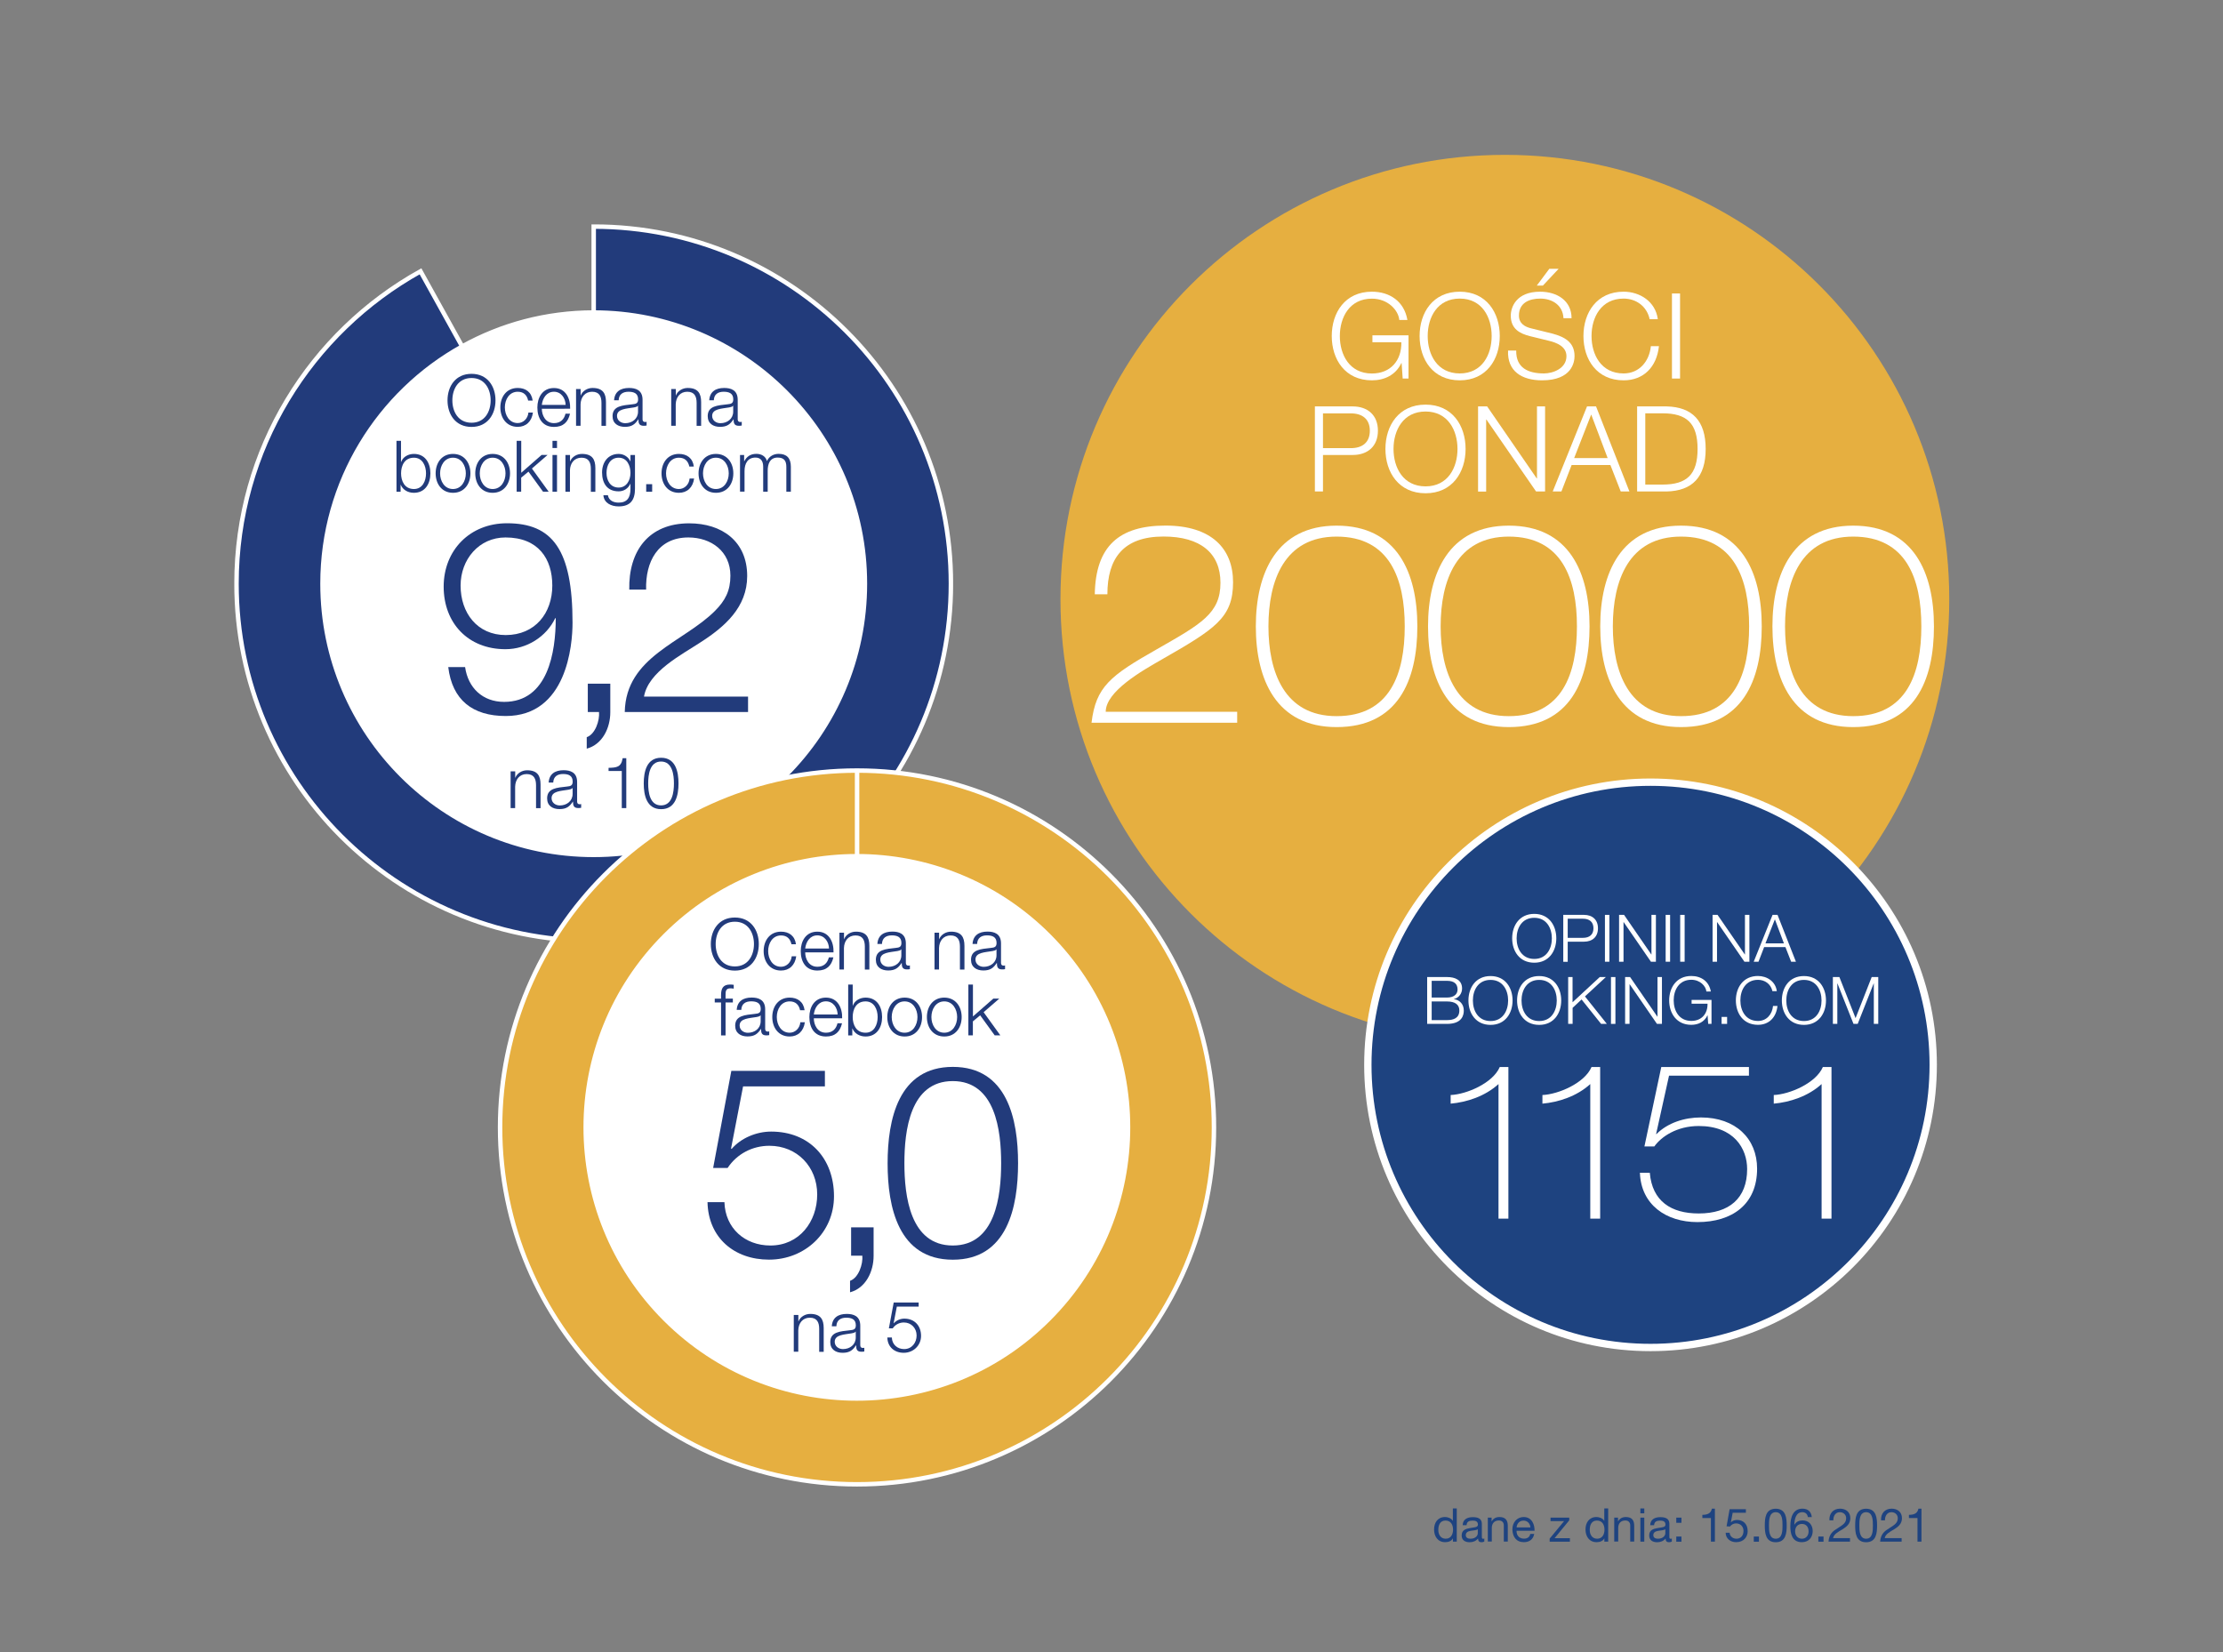 <?xml version="1.0" encoding="utf-8"?>
<!-- Generator: Adobe Illustrator 25.2.0, SVG Export Plug-In . SVG Version: 6.00 Build 0)  -->
<svg version="1.1" id="Layer_1" xmlns="http://www.w3.org/2000/svg" xmlns:xlink="http://www.w3.org/1999/xlink" x="0px" y="0px"
	 viewBox="0 0 335 249" style="enable-background:new 0 0 335 249;" xml:space="preserve">
<rect x="0" y="0" width="335" height="249" fill="#808080" stroke="none"/>
<style type="text/css">
	.st0{fill:#E6AF40;}
	.st1{fill:#1E4380;}
	.st2{fill:none;stroke:#FFFFFF;stroke-width:1.105;}
	.st3{fill:#FFFFFF;}
	.st4{clip-path:url(#SVGID_2_);fill:#223B7B;}
	.st5{clip-path:url(#SVGID_2_);fill:none;stroke:#FFFFFF;stroke-width:0.672;stroke-miterlimit:10;}
	.st6{clip-path:url(#SVGID_2_);fill:#FFFFFF;}
	.st7{fill:#223B7B;}
	.st8{clip-path:url(#SVGID_4_);fill:#E6AF40;}
	.st9{clip-path:url(#SVGID_4_);fill:none;stroke:#FFFFFF;stroke-width:0.672;stroke-miterlimit:10;}
	.st10{clip-path:url(#SVGID_4_);fill:#FFFFFF;}
	.st11{clip-path:url(#SVGID_6_);fill:none;stroke:#FFFFFF;stroke-width:0.672;stroke-miterlimit:10;}
</style>
<path class="st0" d="M226.78,157.28c36.98,0,66.97-29.98,66.97-66.97c0-36.99-29.98-66.97-66.97-66.97
	c-36.99,0-66.97,29.98-66.97,66.97C159.81,127.3,189.79,157.28,226.78,157.28"/>
<path class="st1" d="M248.73,203.08c23.52,0,42.6-19.07,42.6-42.6c0-23.52-19.07-42.6-42.6-42.6c-23.53,0-42.6,19.07-42.6,42.6
	C206.13,184.01,225.2,203.08,248.73,203.08"/>
<path class="st2" d="M248.73,203.08c23.52,0,42.6-19.07,42.6-42.6c0-23.52-19.07-42.6-42.6-42.6c-23.53,0-42.6,19.07-42.6,42.6
	C206.13,184.01,225.2,203.08,248.73,203.08z"/>
<g>
	<path class="st3" d="M212.26,57.05h-0.88l-0.16-2.33h-0.04c-0.86,1.83-2.59,2.6-4.44,2.6c-4.04,0-6.05-3.16-6.05-6.68
		s2.01-6.68,6.05-6.68c2.69,0,4.87,1.46,5.35,4.26h-1.22c-0.14-1.47-1.71-3.21-4.13-3.21c-3.39,0-4.83,2.84-4.83,5.64
		s1.44,5.64,4.83,5.64c2.84,0,4.49-1.98,4.44-4.71h-4.36v-1.04h5.44V57.05z"/>
	<path class="st3" d="M219.98,43.96c4.02,0,6.03,3.16,6.03,6.68s-2.01,6.68-6.03,6.68c-4.04,0-6.05-3.16-6.05-6.68
		S215.94,43.96,219.98,43.96z M219.98,56.28c3.38,0,4.81-2.84,4.81-5.64S223.36,45,219.98,45c-3.39,0-4.83,2.84-4.83,5.64
		S216.59,56.28,219.98,56.28z"/>
	<path class="st3" d="M228.49,52.83c-0.05,2.64,1.83,3.45,4.18,3.45c1.35,0,3.39-0.74,3.39-2.6c0-1.45-1.44-2.03-2.64-2.32
		l-2.86-0.7c-1.51-0.38-2.89-1.08-2.89-3.09c0-1.26,0.81-3.61,4.42-3.61c2.55,0,4.74,1.35,4.74,3.99h-1.22
		c-0.09-1.94-1.67-2.95-3.5-2.95c-1.67,0-3.21,0.65-3.21,2.55c0,1.2,0.88,1.72,1.94,1.96l3.12,0.77c1.81,0.49,3.32,1.29,3.32,3.38
		c0,0.88-0.36,3.66-4.9,3.66c-3.04,0-5.26-1.37-5.12-4.49H228.49z M232.51,43.04h-0.92l1.89-2.53h1.4L232.51,43.04z"/>
	<path class="st3" d="M248.6,48.11c-0.43-1.98-2.07-3.11-3.93-3.11c-3.39,0-4.83,2.84-4.83,5.64s1.44,5.64,4.83,5.64
		c2.37,0,3.88-1.83,4.11-4.11H250c-0.34,3.16-2.33,5.15-5.33,5.15c-4.04,0-6.05-3.16-6.05-6.68s2.01-6.68,6.05-6.68
		c2.44,0,4.81,1.47,5.16,4.15H248.6z"/>
	<path class="st3" d="M251.96,44.23h1.22v12.82h-1.22V44.23z"/>
</g>
<g>
	<path class="st3" d="M198.15,61.25h5.69c2.3,0,3.81,1.35,3.81,3.66c0,2.32-1.51,3.66-3.81,3.66h-4.47v5.5h-1.22V61.25z
		 M199.37,67.54h4.2c1.71,0,2.86-0.84,2.86-2.62c0-1.78-1.15-2.62-2.86-2.62h-4.2V67.54z"/>
	<path class="st3" d="M214.83,60.98c4.02,0,6.03,3.16,6.03,6.68s-2.01,6.68-6.03,6.68c-4.04,0-6.05-3.16-6.05-6.68
		S210.79,60.98,214.83,60.98z M214.83,73.3c3.38,0,4.81-2.84,4.81-5.64s-1.44-5.64-4.81-5.64c-3.39,0-4.83,2.84-4.83,5.64
		S211.43,73.3,214.83,73.3z"/>
	<path class="st3" d="M222.75,61.25h1.36l7.47,10.85h0.04V61.25h1.22v12.82h-1.36L224,63.23h-0.04v10.85h-1.22V61.25z"/>
	<path class="st3" d="M239.16,61.25h1.36l5.03,12.82h-1.31l-1.56-3.99h-5.84l-1.54,3.99h-1.31L239.16,61.25z M237.22,69.04h5.05
		l-2.48-6.57L237.22,69.04z"/>
	<path class="st3" d="M246.71,61.25h4.44c3.88,0.09,5.89,2.17,5.89,6.41s-2.01,6.32-5.89,6.41h-4.44V61.25z M247.94,73.03h2.6
		c3.68,0,5.28-1.53,5.28-5.37s-1.6-5.37-5.28-5.37h-2.6V73.03z"/>
</g>
<g>
	<path class="st3" d="M231.21,137.73c2.21,0,3.32,1.74,3.32,3.68s-1.11,3.68-3.32,3.68c-2.22,0-3.33-1.74-3.33-3.68
		S228.99,137.73,231.21,137.73z M231.21,144.52c1.86,0,2.65-1.56,2.65-3.1s-0.79-3.1-2.65-3.1c-1.87,0-2.66,1.56-2.66,3.1
		S229.35,144.52,231.21,144.52z"/>
	<path class="st3" d="M235.58,137.88h3.13c1.27,0,2.1,0.74,2.1,2.02c0,1.28-0.83,2.02-2.1,2.02h-2.46v3.03h-0.67V137.88z
		 M236.25,141.34h2.31c0.94,0,1.57-0.46,1.57-1.44c0-0.98-0.63-1.44-1.57-1.44h-2.31V141.34z"/>
	<path class="st3" d="M241.86,137.88h0.67v7.06h-0.67V137.88z"/>
	<path class="st3" d="M243.99,137.88h0.75l4.11,5.97h0.02v-5.97h0.67v7.06h-0.75l-4.11-5.97h-0.02v5.97h-0.67V137.88z"/>
	<path class="st3" d="M251.01,137.88h0.67v7.06h-0.67V137.88z"/>
	<path class="st3" d="M253.2,137.88h0.67v7.06h-0.67V137.88z"/>
	<path class="st3" d="M258.08,137.88h0.75l4.11,5.97h0.02v-5.97h0.67v7.06h-0.75l-4.11-5.97h-0.02v5.97h-0.67V137.88z"/>
	<path class="st3" d="M267.12,137.88h0.75l2.77,7.06h-0.72l-0.86-2.2h-3.21l-0.85,2.2h-0.72L267.12,137.88z M266.05,142.17h2.78
		l-1.36-3.62L266.05,142.17z"/>
</g>
<g>
	<path class="st3" d="M215.08,147.25h2.99c1.19,0,2.26,0.42,2.26,1.73c0,0.74-0.49,1.42-1.23,1.58v0.02
		c0.91,0.12,1.49,0.8,1.49,1.72c0,0.67-0.24,2.01-2.53,2.01h-2.99V147.25z M215.75,150.34h2.31c1.07,0,1.59-0.53,1.59-1.2
		c0-0.88-0.53-1.32-1.59-1.32h-2.31V150.34z M215.75,153.74h2.31c1,0,1.86-0.31,1.86-1.45c0-0.91-0.67-1.36-1.86-1.36h-2.31V153.74z
		"/>
	<path class="st3" d="M224.62,147.1c2.21,0,3.32,1.74,3.32,3.68s-1.11,3.68-3.32,3.68c-2.22,0-3.33-1.74-3.33-3.68
		S222.4,147.1,224.62,147.1z M224.62,153.88c1.86,0,2.65-1.56,2.65-3.1s-0.79-3.1-2.65-3.1c-1.87,0-2.66,1.56-2.66,3.1
		S222.75,153.88,224.62,153.88z"/>
	<path class="st3" d="M231.95,147.1c2.21,0,3.32,1.74,3.32,3.68s-1.11,3.68-3.32,3.68c-2.22,0-3.33-1.74-3.33-3.68
		S229.72,147.1,231.95,147.1z M231.95,153.88c1.86,0,2.65-1.56,2.65-3.1s-0.79-3.1-2.65-3.1c-1.87,0-2.66,1.56-2.66,3.1
		S230.08,153.88,231.95,153.88z"/>
	<path class="st3" d="M236.31,147.25h0.67v3.8l4.1-3.8H242l-3.15,2.92l3.3,4.14h-0.87l-2.94-3.68l-1.35,1.26v2.42h-0.67V147.25z"/>
	<path class="st3" d="M242.77,147.25h0.67v7.06h-0.67V147.25z"/>
	<path class="st3" d="M244.9,147.25h0.75l4.11,5.97h0.02v-5.97h0.67v7.06h-0.75l-4.11-5.97h-0.02v5.97h-0.67V147.25z"/>
	<path class="st3" d="M257.9,154.31h-0.48l-0.09-1.29h-0.02c-0.47,1.01-1.42,1.43-2.44,1.43c-2.22,0-3.33-1.74-3.33-3.68
		s1.11-3.68,3.33-3.68c1.48,0,2.68,0.8,2.95,2.34h-0.67c-0.08-0.81-0.94-1.77-2.27-1.77c-1.87,0-2.66,1.56-2.66,3.1
		s0.79,3.1,2.66,3.1c1.56,0,2.47-1.09,2.44-2.59h-2.4v-0.57h3V154.31z"/>
	<path class="st3" d="M259.44,154.31v-1.05h0.83v1.05H259.44z"/>
	<path class="st3" d="M267.1,149.38c-0.24-1.09-1.14-1.71-2.17-1.71c-1.87,0-2.66,1.56-2.66,3.1s0.79,3.1,2.66,3.1
		c1.3,0,2.14-1.01,2.26-2.26h0.67c-0.19,1.74-1.29,2.84-2.94,2.84c-2.22,0-3.33-1.74-3.33-3.68s1.11-3.68,3.33-3.68
		c1.34,0,2.65,0.81,2.84,2.28H267.1z"/>
	<path class="st3" d="M271.85,147.1c2.21,0,3.32,1.74,3.32,3.68s-1.11,3.68-3.32,3.68c-2.22,0-3.33-1.74-3.33-3.68
		S269.63,147.1,271.85,147.1z M271.85,153.88c1.86,0,2.65-1.56,2.65-3.1s-0.79-3.1-2.65-3.1c-1.87,0-2.66,1.56-2.66,3.1
		S269.98,153.88,271.85,153.88z"/>
	<path class="st3" d="M276.2,147.25h0.99l2.44,6.19l2.43-6.19h0.99v7.06h-0.67v-6.1h-0.02l-2.41,6.1h-0.63l-2.42-6.1h-0.02v6.1
		h-0.67V147.25z"/>
</g>
<g>
	<path class="st3" d="M186.44,108.92h-21.95c0.66-5.45,2.85-7.1,9.82-11.06c6.73-3.84,9.61-5.41,9.61-10.03
		c0-4.46-3.01-6.97-8.58-6.97c-6.07,0-8.46,3.3-8.46,8.71h-1.9c0.12-7.26,3.67-10.36,10.65-10.36c6.93,0,10.19,3.47,10.19,8.54
		c0,5.4-2.76,7.06-10.81,11.68c-2.81,1.61-8.38,4.74-8.38,7.84h19.81V108.92z"/>
	<path class="st3" d="M201.42,109.58c-9.08,0-12.17-7.14-12.17-15.18s3.14-15.18,12.17-15.18c9.12,0,12.17,7.1,12.17,15.18
		C213.59,102.57,210.66,109.58,201.42,109.58z M201.42,80.87c-7.88,0-10.27,6.64-10.27,13.53c0,6.81,2.35,13.53,10.27,13.53
		c8.09,0,10.27-6.44,10.27-13.53S209.46,80.87,201.42,80.87z"/>
	<path class="st3" d="M227.37,109.58c-9.08,0-12.17-7.14-12.17-15.18s3.14-15.18,12.17-15.18c9.12,0,12.17,7.1,12.17,15.18
		C239.54,102.57,236.61,109.58,227.37,109.58z M227.37,80.87c-7.88,0-10.27,6.64-10.27,13.53c0,6.81,2.35,13.53,10.27,13.53
		c8.09,0,10.27-6.44,10.27-13.53S235.42,80.87,227.37,80.87z"/>
	<path class="st3" d="M253.32,109.58c-9.08,0-12.17-7.14-12.17-15.18s3.14-15.18,12.17-15.18c9.12,0,12.17,7.1,12.17,15.18
		C265.49,102.57,262.56,109.58,253.32,109.58z M253.32,80.87c-7.88,0-10.27,6.64-10.27,13.53c0,6.81,2.35,13.53,10.27,13.53
		c8.09,0,10.27-6.44,10.27-13.53S261.37,80.87,253.32,80.87z"/>
	<path class="st3" d="M279.27,109.58c-9.08,0-12.17-7.14-12.17-15.18s3.14-15.18,12.17-15.18c9.12,0,12.17,7.1,12.17,15.18
		C291.45,102.57,288.52,109.58,279.27,109.58z M279.27,80.87c-7.88,0-10.27,6.64-10.27,13.53c0,6.81,2.35,13.53,10.27,13.53
		c8.09,0,10.27-6.44,10.27-13.53S287.32,80.87,279.27,80.87z"/>
</g>
<g>
	<path class="st3" d="M227.31,183.66h-1.49v-20.28c-2.04,1.85-4.77,2.73-7.21,2.95v-1.3c2.4-0.1,6.36-1.79,7.4-4.22h1.3V183.66z"/>
	<path class="st3" d="M241.14,183.66h-1.49v-20.28c-2.04,1.85-4.77,2.73-7.21,2.95v-1.3c2.4-0.1,6.36-1.79,7.4-4.22h1.3V183.66z"/>
	<path class="st3" d="M250.35,160.81h13.21v1.3h-12.04l-1.95,8.8h0.06c1.72-1.72,4.25-2.5,6.69-2.5c5.22,0,8.47,3.18,8.47,7.72
		c0,5.36-3.73,8.05-8.99,8.05c-4.74,0-8.5-2.63-8.67-7.43h1.49c0.36,4.28,3.21,6.13,7.37,6.13c4.58,0,7.3-2.27,7.3-6.69
		c0-3.08-1.98-6.49-7.3-6.49c-3.31,0-5.65,1.62-6.69,3.08h-1.49L250.35,160.81z"/>
	<path class="st3" d="M276,183.66h-1.49v-20.28c-2.04,1.85-4.77,2.73-7.21,2.95v-1.3c2.4-0.1,6.36-1.79,7.4-4.22h1.3V183.66z"/>
</g>
<g>
	<defs>
		<rect id="SVGID_1_" x="35.31" y="33.82" width="108.32" height="108.32"/>
	</defs>
	<clipPath id="SVGID_2_">
		<use xlink:href="#SVGID_1_"  style="overflow:visible;"/>
	</clipPath>
	<path class="st4" d="M143.3,87.97c0,29.73-24.1,53.83-53.83,53.83c-29.73,0-53.83-24.1-53.83-53.83
		c0-20.25,11.19-37.89,27.73-47.08l26.1,47.08V34.15C119.2,34.15,143.3,58.25,143.3,87.97"/>
	<path class="st5" d="M143.3,87.97c0,29.73-24.1,53.83-53.83,53.83c-29.73,0-53.83-24.1-53.83-53.83
		c0-20.25,11.19-37.89,27.73-47.08l26.1,47.08V34.15C119.2,34.15,143.3,58.25,143.3,87.97z"/>
	<path class="st6" d="M130.34,87.97c0,22.57-18.3,40.87-40.87,40.87c-22.57,0-40.87-18.3-40.87-40.87c0-15.38,8.5-28.78,21.05-35.75
		c5.87-3.26,12.63-5.12,19.82-5.12C112.04,47.11,130.34,65.4,130.34,87.97"/>
	<path class="st5" d="M130.34,87.97c0,22.57-18.3,40.87-40.87,40.87c-22.57,0-40.87-18.3-40.87-40.87c0-15.38,8.5-28.78,21.05-35.75
		c5.87-3.26,12.63-5.12,19.82-5.12C112.04,47.11,130.34,65.4,130.34,87.97z"/>
</g>
<g>
	<path class="st7" d="M71.06,56.34c2.41,0,3.61,1.89,3.61,4s-1.2,4-3.61,4c-2.42,0-3.62-1.89-3.62-4S68.64,56.34,71.06,56.34z
		 M71.06,63.71c2.02,0,2.88-1.7,2.88-3.37s-0.86-3.37-2.88-3.37c-2.03,0-2.89,1.7-2.89,3.37S69.03,63.71,71.06,63.71z"/>
	<path class="st7" d="M79.59,60.37c-0.18-0.83-0.68-1.33-1.57-1.33c-1.29,0-1.94,1.19-1.94,2.36s0.66,2.36,1.94,2.36
		c0.83,0,1.53-0.67,1.61-1.58h0.68c-0.18,1.34-1.04,2.15-2.29,2.15c-1.69,0-2.62-1.34-2.62-2.93s0.93-2.93,2.62-2.93
		c1.19,0,2.08,0.62,2.25,1.9H79.59z"/>
	<path class="st7" d="M81.65,61.59c0,0.99,0.54,2.18,1.83,2.18c0.99,0,1.53-0.57,1.74-1.42h0.68c-0.29,1.26-1.01,1.99-2.42,1.99
		c-1.76,0-2.5-1.35-2.5-2.93c0-1.46,0.74-2.93,2.5-2.93c1.77,0,2.49,1.56,2.44,3.12H81.65z M85.24,61.02
		c-0.03-1.02-0.68-1.98-1.76-1.98c-1.12,0-1.71,0.97-1.83,1.98H85.24z"/>
	<path class="st7" d="M86.82,58.63h0.68v0.96h0.02c0.26-0.67,0.99-1.12,1.77-1.12c1.56,0,2.03,0.82,2.03,2.14v3.57h-0.68v-3.46
		c0-0.95-0.31-1.68-1.41-1.68c-1.08,0-1.71,0.82-1.74,1.9v3.23h-0.68V58.63z"/>
	<path class="st7" d="M92.54,60.33c0.08-1.3,0.97-1.86,2.25-1.86c0.98,0,2.04,0.29,2.04,1.78v2.94c0,0.27,0.13,0.41,0.4,0.41
		c0.08,0,0.14-0.01,0.21-0.04v0.57c-0.16,0.03-0.26,0.04-0.44,0.04c-0.69,0-0.79-0.4-0.79-0.97h-0.02
		c-0.48,0.72-0.95,1.13-2.02,1.13c-1.03,0-1.86-0.5-1.86-1.62c0-1.55,1.51-1.61,2.98-1.78c0.56-0.05,0.87-0.15,0.87-0.75
		c0-0.91-0.64-1.14-1.45-1.14c-0.85,0-1.45,0.39-1.48,1.29H92.54z M96.15,61.15h-0.02c-0.09,0.16-0.39,0.21-0.57,0.25
		c-1.15,0.2-2.58,0.2-2.58,1.28c0,0.68,0.59,1.1,1.24,1.1c1.04,0,1.93-0.66,1.93-1.74V61.15z"/>
	<path class="st7" d="M101.16,58.63h0.68v0.96h0.02c0.26-0.67,0.99-1.12,1.77-1.12c1.56,0,2.03,0.82,2.03,2.14v3.57h-0.68v-3.46
		c0-0.95-0.31-1.68-1.41-1.68c-1.08,0-1.71,0.82-1.74,1.9v3.23h-0.68V58.63z"/>
	<path class="st7" d="M106.88,60.33c0.08-1.3,0.97-1.86,2.25-1.86c0.98,0,2.04,0.29,2.04,1.78v2.94c0,0.27,0.13,0.41,0.4,0.41
		c0.08,0,0.14-0.01,0.21-0.04v0.57c-0.16,0.03-0.26,0.04-0.44,0.04c-0.69,0-0.79-0.4-0.79-0.97h-0.02
		c-0.48,0.72-0.95,1.13-2.02,1.13c-1.03,0-1.86-0.5-1.86-1.62c0-1.55,1.51-1.61,2.98-1.78c0.56-0.05,0.87-0.15,0.87-0.75
		c0-0.91-0.64-1.14-1.45-1.14c-0.85,0-1.45,0.39-1.48,1.29H106.88z M110.49,61.15h-0.02c-0.09,0.16-0.39,0.21-0.57,0.25
		c-1.15,0.2-2.58,0.2-2.58,1.28c0,0.68,0.59,1.1,1.24,1.1c1.04,0,1.93-0.66,1.93-1.74V61.15z"/>
</g>
<g>
	<path class="st7" d="M59.75,66.44h0.68v3.18h0.02c0.28-0.79,1.11-1.21,1.92-1.21c1.69,0,2.49,1.35,2.49,2.93s-0.81,2.93-2.49,2.93
		c-0.9,0-1.67-0.45-1.98-1.21h-0.02v1.05h-0.62V66.44z M62.38,68.98c-1.43,0-1.94,1.21-1.94,2.36s0.52,2.36,1.94,2.36
		c1.29,0,1.82-1.21,1.82-2.36S63.66,68.98,62.38,68.98z"/>
	<path class="st7" d="M70.89,71.34c0,1.59-0.93,2.93-2.62,2.93s-2.62-1.34-2.62-2.93s0.93-2.93,2.62-2.93S70.89,69.75,70.89,71.34z
		 M66.32,71.34c0,1.17,0.66,2.36,1.94,2.36s1.94-1.19,1.94-2.36s-0.66-2.36-1.94-2.36S66.32,70.17,66.32,71.34z"/>
	<path class="st7" d="M76.86,71.34c0,1.59-0.93,2.93-2.62,2.93s-2.62-1.34-2.62-2.93s0.93-2.93,2.62-2.93S76.86,69.75,76.86,71.34z
		 M72.3,71.34c0,1.17,0.66,2.36,1.94,2.36s1.94-1.19,1.94-2.36s-0.66-2.36-1.94-2.36S72.3,70.17,72.3,71.34z"/>
	<path class="st7" d="M77.87,66.44h0.68v4.81l3.07-2.69h0.9l-2.36,2.05l2.52,3.49h-0.85l-2.19-3.02l-1.1,0.91v2.11h-0.68V66.44z"/>
	<path class="st7" d="M83.26,66.44h0.68v1.08h-0.68V66.44z M83.26,68.57h0.68v5.54h-0.68V68.57z"/>
	<path class="st7" d="M85.22,68.57h0.68v0.96h0.02c0.26-0.67,0.99-1.12,1.77-1.12c1.56,0,2.03,0.82,2.03,2.14v3.57h-0.68v-3.46
		c0-0.95-0.31-1.68-1.41-1.68c-1.08,0-1.71,0.82-1.74,1.9v3.23h-0.68V68.57z"/>
	<path class="st7" d="M95.69,73.66c0,1.67-0.67,2.66-2.46,2.66c-1.11,0-2.21-0.5-2.3-1.68h0.68c0.14,0.82,0.88,1.11,1.62,1.11
		c1.26,0,1.78-0.73,1.78-2.09v-0.75h-0.02c-0.31,0.69-0.96,1.14-1.76,1.14c-1.77,0-2.5-1.26-2.5-2.85c0-1.53,0.9-2.79,2.5-2.79
		c0.82,0,1.49,0.5,1.76,1.12h0.02v-0.96h0.68V73.66z M95.01,71.28c0-1.08-0.49-2.3-1.78-2.3s-1.83,1.15-1.83,2.3
		c0,1.12,0.57,2.2,1.83,2.2C94.4,73.48,95.01,72.4,95.01,71.28z"/>
	<path class="st7" d="M97.38,74.11v-1.14h0.9v1.14H97.38z"/>
	<path class="st7" d="M103.88,70.31c-0.18-0.83-0.68-1.33-1.57-1.33c-1.29,0-1.94,1.19-1.94,2.36s0.66,2.36,1.94,2.36
		c0.83,0,1.53-0.67,1.61-1.58h0.68c-0.18,1.34-1.04,2.15-2.29,2.15c-1.69,0-2.62-1.34-2.62-2.93s0.93-2.93,2.62-2.93
		c1.19,0,2.08,0.62,2.25,1.9H103.88z"/>
	<path class="st7" d="M110.51,71.34c0,1.59-0.93,2.93-2.62,2.93s-2.62-1.34-2.62-2.93s0.93-2.93,2.62-2.93
		S110.51,69.75,110.51,71.34z M105.94,71.34c0,1.17,0.66,2.36,1.94,2.36s1.94-1.19,1.94-2.36s-0.66-2.36-1.94-2.36
		S105.94,70.17,105.94,71.34z"/>
	<path class="st7" d="M111.52,68.57h0.62v0.93h0.03c0.35-0.68,0.92-1.1,1.82-1.1c0.73,0,1.39,0.35,1.59,1.08
		c0.33-0.73,1.03-1.08,1.76-1.08c1.22,0,1.84,0.64,1.84,1.94v3.76h-0.68v-3.73c0-0.91-0.33-1.41-1.31-1.41c-1.17,0-1.5,0.97-1.5,2
		v3.14h-0.68v-3.76c0-0.75-0.29-1.38-1.16-1.38c-1.16,0-1.65,0.88-1.65,2.04v3.09h-0.68V68.57z"/>
</g>
<g>
	<path class="st7" d="M70.09,100.54c0.44,3.1,2.62,5.24,5.88,5.24c6.61,0,7.78-7.5,7.78-12.61h-0.08c-1.33,2.78-4.27,4.67-7.5,4.67
		c-5.64,0-9.31-3.95-9.31-9.43s3.95-9.55,9.55-9.55c6.85,0,9.87,3.99,9.87,14.99c0,3.34-0.85,14.06-10.07,14.06
		c-5,0-8.06-2.42-8.66-7.37H70.09z M83.23,88.25c0-4.03-2.1-7.25-7.05-7.25c-4.03,0-6.77,3.34-6.77,7.25c0,4.11,2.5,7.46,6.81,7.46
		C80.65,95.7,83.23,92.4,83.23,88.25z"/>
	<path class="st7" d="M91.97,103.04v4.31c0,2.34-1.17,4.84-3.55,5.48v-1.73c1.29-0.44,1.97-2.54,1.85-3.79h-1.69v-4.27H91.97z"/>
	<path class="st7" d="M112.73,107.31H94.15c0.16-8.38,8.83-10.48,13.58-15.23c1.57-1.57,2.34-3.06,2.34-5.32
		c0-3.67-2.9-5.76-6.33-5.76c-4.63,0-6.49,3.71-6.37,7.86h-2.54c-0.12-5.8,2.9-9.99,9.03-9.99c4.92,0,8.74,2.7,8.74,7.94
		c0,4.71-3.38,7.66-7.09,10.03c-2.74,1.81-7.82,4.39-8.46,8.14h15.68V107.31z"/>
</g>
<g>
	<path class="st7" d="M76.96,116.25h0.68v0.96h0.02c0.26-0.67,0.99-1.12,1.77-1.12c1.56,0,2.03,0.82,2.03,2.14v3.57h-0.68v-3.46
		c0-0.95-0.31-1.68-1.41-1.68c-1.08,0-1.71,0.82-1.74,1.9v3.23h-0.68V116.25z"/>
	<path class="st7" d="M82.68,117.94c0.08-1.3,0.97-1.86,2.25-1.86c0.98,0,2.04,0.29,2.04,1.78v2.94c0,0.27,0.13,0.41,0.4,0.41
		c0.08,0,0.14-0.01,0.21-0.04v0.57c-0.16,0.03-0.26,0.04-0.44,0.04c-0.69,0-0.79-0.4-0.79-0.97h-0.02
		c-0.48,0.72-0.95,1.13-2.02,1.13c-1.03,0-1.86-0.5-1.86-1.62c0-1.55,1.51-1.61,2.98-1.78c0.56-0.05,0.87-0.15,0.87-0.75
		c0-0.91-0.64-1.14-1.45-1.14c-0.85,0-1.45,0.39-1.48,1.29H82.68z M86.29,118.76h-0.02c-0.09,0.16-0.39,0.21-0.57,0.25
		c-1.15,0.2-2.58,0.2-2.58,1.28c0,0.68,0.59,1.1,1.24,1.1c1.04,0,1.93-0.66,1.93-1.74V118.76z"/>
	<path class="st7" d="M91.71,115.72c1.18-0.03,1.91-0.08,2.12-1.45h0.55v7.52H93.7v-5.59h-1.99V115.72z"/>
	<path class="st7" d="M102.25,118.07c0,1.76-0.43,3.88-2.62,3.88s-2.62-2.12-2.62-3.87c0-1.76,0.43-3.88,2.62-3.88
		S102.25,116.32,102.25,118.07z M97.68,118.07c0,1.31,0.23,3.31,1.94,3.31s1.94-2,1.94-3.31c0-1.3-0.23-3.3-1.94-3.3
		S97.68,116.77,97.68,118.07z"/>
</g>
<g>
	<defs>
		<rect id="SVGID_3_" x="74.99" y="115.75" width="108.32" height="108.32"/>
	</defs>
	<clipPath id="SVGID_4_">
		<use xlink:href="#SVGID_3_"  style="overflow:visible;"/>
	</clipPath>
	<path class="st8" d="M182.94,169.91c0,29.71-24.08,53.79-53.79,53.79c-29.7,0-53.79-24.08-53.79-53.79
		c0-29.7,24.08-53.78,53.79-53.78C158.86,116.13,182.94,140.21,182.94,169.91"/>
	<path class="st9" d="M182.94,169.91c0,29.71-24.08,53.79-53.79,53.79c-29.7,0-53.79-24.08-53.79-53.79
		c0-29.7,24.08-53.78,53.79-53.78C158.86,116.13,182.94,140.21,182.94,169.91z"/>
	<path class="st10" d="M170.02,169.91c0,22.57-18.3,40.87-40.87,40.87c-22.57,0-40.87-18.3-40.87-40.87
		c0-22.57,18.3-40.87,40.87-40.87C151.73,129.04,170.02,147.34,170.02,169.91"/>
	
		<ellipse transform="matrix(0.707 -0.707 0.707 0.707 -82.315 141.092)" class="st9" cx="129.16" cy="169.91" rx="40.87" ry="40.87"/>
</g>
<g>
	<path class="st7" d="M110.74,138.28c2.41,0,3.61,1.89,3.61,4s-1.2,4-3.61,4c-2.42,0-3.62-1.89-3.62-4S108.32,138.28,110.74,138.28z
		 M110.74,145.65c2.02,0,2.88-1.7,2.88-3.37s-0.86-3.37-2.88-3.37c-2.03,0-2.89,1.7-2.89,3.37S108.71,145.65,110.74,145.65z"/>
	<path class="st7" d="M119.27,142.31c-0.18-0.83-0.68-1.33-1.57-1.33c-1.29,0-1.94,1.19-1.94,2.36s0.66,2.36,1.94,2.36
		c0.83,0,1.53-0.67,1.61-1.58h0.68c-0.18,1.34-1.04,2.15-2.29,2.15c-1.69,0-2.62-1.34-2.62-2.93s0.93-2.93,2.62-2.93
		c1.19,0,2.08,0.62,2.25,1.9H119.27z"/>
	<path class="st7" d="M121.34,143.52c0,0.99,0.54,2.18,1.83,2.18c0.99,0,1.53-0.57,1.74-1.42h0.68c-0.29,1.26-1.01,1.99-2.42,1.99
		c-1.76,0-2.5-1.35-2.5-2.93c0-1.46,0.74-2.93,2.5-2.93c1.77,0,2.49,1.56,2.44,3.12H121.34z M124.93,142.95
		c-0.03-1.02-0.68-1.98-1.76-1.98c-1.12,0-1.71,0.97-1.83,1.98H124.93z"/>
	<path class="st7" d="M126.51,140.57h0.68v0.96h0.02c0.26-0.67,0.99-1.12,1.77-1.12c1.56,0,2.03,0.82,2.03,2.14v3.57h-0.68v-3.46
		c0-0.95-0.31-1.68-1.41-1.68c-1.08,0-1.71,0.82-1.74,1.9v3.23h-0.68V140.57z"/>
	<path class="st7" d="M132.22,142.26c0.08-1.3,0.97-1.86,2.25-1.86c0.98,0,2.04,0.29,2.04,1.78v2.94c0,0.27,0.13,0.41,0.4,0.41
		c0.08,0,0.14-0.01,0.21-0.04v0.57c-0.16,0.03-0.26,0.04-0.44,0.04c-0.69,0-0.79-0.4-0.79-0.97h-0.02
		c-0.48,0.72-0.95,1.13-2.02,1.13c-1.03,0-1.86-0.5-1.86-1.62c0-1.55,1.51-1.61,2.98-1.78c0.56-0.05,0.87-0.15,0.87-0.75
		c0-0.91-0.64-1.14-1.45-1.14c-0.85,0-1.45,0.39-1.48,1.29H132.22z M135.83,143.08h-0.02c-0.09,0.16-0.39,0.21-0.57,0.25
		c-1.15,0.2-2.58,0.2-2.58,1.28c0,0.68,0.59,1.1,1.24,1.1c1.04,0,1.93-0.66,1.93-1.74V143.08z"/>
	<path class="st7" d="M140.84,140.57h0.68v0.96h0.02c0.26-0.67,0.99-1.12,1.77-1.12c1.56,0,2.03,0.82,2.03,2.14v3.57h-0.68v-3.46
		c0-0.95-0.31-1.68-1.41-1.68c-1.08,0-1.71,0.82-1.74,1.9v3.23h-0.68V140.57z"/>
	<path class="st7" d="M146.56,142.26c0.08-1.3,0.97-1.86,2.25-1.86c0.98,0,2.04,0.29,2.04,1.78v2.94c0,0.27,0.13,0.41,0.4,0.41
		c0.08,0,0.14-0.01,0.21-0.04v0.57c-0.16,0.03-0.26,0.04-0.44,0.04c-0.69,0-0.79-0.4-0.79-0.97h-0.02
		c-0.48,0.72-0.95,1.13-2.02,1.13c-1.03,0-1.86-0.5-1.86-1.62c0-1.55,1.51-1.61,2.98-1.78c0.56-0.05,0.87-0.15,0.87-0.75
		c0-0.91-0.64-1.14-1.45-1.14c-0.85,0-1.45,0.39-1.48,1.29H146.56z M150.17,143.08h-0.02c-0.09,0.16-0.39,0.21-0.57,0.25
		c-1.15,0.2-2.58,0.2-2.58,1.28c0,0.68,0.59,1.1,1.24,1.1c1.04,0,1.93-0.66,1.93-1.74V143.08z"/>
</g>
<g>
	<path class="st7" d="M110.44,151.08h-1.1v4.97h-0.68v-4.97h-0.95v-0.57h0.95V150c0-0.96,0.25-1.62,1.34-1.62
		c0.2,0,0.35,0.01,0.57,0.04V149c-0.18-0.03-0.33-0.05-0.49-0.05c-0.74,0-0.74,0.48-0.74,1.07v0.48h1.1V151.08z"/>
	<path class="st7" d="M111.02,152.2c0.08-1.3,0.97-1.86,2.25-1.86c0.98,0,2.04,0.29,2.04,1.78v2.94c0,0.27,0.13,0.41,0.4,0.41
		c0.08,0,0.14-0.01,0.21-0.04v0.57c-0.16,0.03-0.26,0.04-0.44,0.04c-0.69,0-0.79-0.4-0.79-0.97h-0.02
		c-0.48,0.72-0.95,1.13-2.02,1.13c-1.03,0-1.86-0.5-1.86-1.62c0-1.55,1.51-1.61,2.98-1.78c0.56-0.05,0.87-0.15,0.87-0.75
		c0-0.91-0.64-1.14-1.45-1.14c-0.85,0-1.45,0.39-1.48,1.29H111.02z M114.63,153.02h-0.02c-0.09,0.16-0.39,0.21-0.57,0.25
		c-1.15,0.2-2.58,0.2-2.58,1.28c0,0.68,0.59,1.1,1.24,1.1c1.04,0,1.93-0.66,1.93-1.74V153.02z"/>
	<path class="st7" d="M120.57,152.25c-0.18-0.83-0.68-1.33-1.57-1.33c-1.29,0-1.94,1.19-1.94,2.36s0.66,2.36,1.94,2.36
		c0.83,0,1.53-0.67,1.61-1.58h0.68c-0.18,1.34-1.04,2.15-2.29,2.15c-1.69,0-2.62-1.34-2.62-2.93s0.93-2.93,2.62-2.93
		c1.19,0,2.08,0.62,2.25,1.9H120.57z"/>
	<path class="st7" d="M122.64,153.46c0,0.99,0.54,2.18,1.83,2.18c0.99,0,1.53-0.57,1.74-1.42h0.68c-0.29,1.26-1.01,1.99-2.42,1.99
		c-1.76,0-2.5-1.35-2.5-2.93c0-1.46,0.74-2.93,2.5-2.93c1.77,0,2.49,1.56,2.44,3.12H122.64z M126.23,152.89
		c-0.03-1.02-0.68-1.98-1.76-1.98c-1.12,0-1.71,0.97-1.83,1.98H126.23z"/>
	<path class="st7" d="M127.82,148.38h0.68v3.18h0.02c0.28-0.79,1.11-1.21,1.92-1.21c1.69,0,2.49,1.35,2.49,2.93
		s-0.81,2.93-2.49,2.93c-0.9,0-1.67-0.45-1.98-1.21h-0.02v1.05h-0.62V148.38z M130.44,150.92c-1.43,0-1.94,1.21-1.94,2.36
		s0.52,2.36,1.94,2.36c1.29,0,1.82-1.21,1.82-2.36S131.73,150.92,130.44,150.92z"/>
	<path class="st7" d="M138.95,153.28c0,1.59-0.93,2.93-2.62,2.93s-2.62-1.34-2.62-2.93s0.93-2.93,2.62-2.93
		S138.95,151.69,138.95,153.28z M134.38,153.28c0,1.17,0.66,2.36,1.94,2.36s1.94-1.19,1.94-2.36s-0.66-2.36-1.94-2.36
		S134.38,152.11,134.38,153.28z"/>
	<path class="st7" d="M144.92,153.28c0,1.59-0.93,2.93-2.62,2.93s-2.62-1.34-2.62-2.93s0.93-2.93,2.62-2.93
		S144.92,151.69,144.92,153.28z M140.36,153.28c0,1.17,0.66,2.36,1.94,2.36s1.94-1.19,1.94-2.36s-0.66-2.36-1.94-2.36
		S140.36,152.11,140.36,153.28z"/>
	<path class="st7" d="M145.94,148.38h0.68v4.81l3.07-2.69h0.9l-2.36,2.05l2.52,3.49h-0.85l-2.19-3.02l-1.1,0.91v2.11h-0.68V148.38z"
		/>
</g>
<g>
	<path class="st7" d="M109.17,181.18c0.12,3.91,3.06,6.53,6.93,6.53c4.35,0,7.05-3.59,7.05-7.7c0-4.15-3.02-7.33-7.21-7.33
		c-2.54,0-4.88,1.21-6.29,3.34h-2.18l2.74-14.63h14.1v2.34h-12.33l-1.81,9.35l0.08,0.08c1.41-1.65,3.75-2.62,5.96-2.62
		c5.8,0,9.47,4.07,9.47,9.75c0,5.48-4.39,9.55-9.79,9.55c-5.24,0-9.15-3.3-9.27-8.66H109.17z"/>
	<path class="st7" d="M131.65,184.97v4.31c0,2.34-1.17,4.84-3.55,5.48v-1.73c1.29-0.44,1.97-2.54,1.85-3.79h-1.69v-4.27H131.65z"/>
	<path class="st7" d="M153.42,175.3c0,6.61-1.61,14.55-9.83,14.55s-9.83-7.94-9.83-14.51c0-6.61,1.61-14.55,9.83-14.55
		S153.42,168.73,153.42,175.3z M136.29,175.3c0,4.92,0.85,12.41,7.29,12.41c6.45,0,7.29-7.5,7.29-12.41
		c0-4.88-0.85-12.37-7.29-12.37C137.13,162.93,136.29,170.42,136.29,175.3z"/>
</g>
<g>
	<path class="st7" d="M119.63,198.18h0.68v0.96h0.02c0.26-0.67,0.99-1.12,1.77-1.12c1.56,0,2.03,0.82,2.03,2.14v3.57h-0.68v-3.46
		c0-0.95-0.31-1.68-1.41-1.68c-1.08,0-1.71,0.82-1.74,1.9v3.23h-0.68V198.18z"/>
	<path class="st7" d="M125.35,199.88c0.08-1.3,0.97-1.86,2.25-1.86c0.98,0,2.04,0.29,2.04,1.78v2.94c0,0.27,0.13,0.41,0.4,0.41
		c0.08,0,0.14-0.01,0.21-0.04v0.57c-0.16,0.03-0.26,0.04-0.44,0.04c-0.69,0-0.79-0.4-0.79-0.97h-0.02
		c-0.48,0.72-0.95,1.13-2.02,1.13c-1.03,0-1.86-0.5-1.86-1.62c0-1.55,1.51-1.61,2.98-1.78c0.56-0.05,0.87-0.15,0.87-0.75
		c0-0.91-0.64-1.14-1.45-1.14c-0.85,0-1.45,0.39-1.48,1.29H125.35z M128.96,200.69h-0.02c-0.09,0.16-0.39,0.21-0.57,0.25
		c-1.15,0.2-2.58,0.2-2.58,1.28c0,0.68,0.59,1.1,1.24,1.1c1.04,0,1.93-0.66,1.93-1.74V200.69z"/>
	<path class="st7" d="M134.4,201.58c0.03,1.04,0.82,1.74,1.85,1.74c1.16,0,1.88-0.96,1.88-2.05c0-1.11-0.81-1.96-1.92-1.96
		c-0.68,0-1.3,0.32-1.68,0.89h-0.58l0.73-3.9h3.76v0.62h-3.29l-0.48,2.49l0.02,0.02c0.38-0.44,1-0.7,1.59-0.7
		c1.55,0,2.52,1.08,2.52,2.6c0,1.46-1.17,2.55-2.61,2.55c-1.4,0-2.44-0.88-2.47-2.31H134.4z"/>
</g>
<g>
	<defs>
		<rect id="SVGID_5_" x="74.99" y="115.75" width="108.32" height="108.32"/>
	</defs>
	<clipPath id="SVGID_6_">
		<use xlink:href="#SVGID_5_"  style="overflow:visible;"/>
	</clipPath>
	<line class="st11" x1="129.16" y1="116.13" x2="129.16" y2="134.14"/>
</g>
<g>
	<path class="st1" d="M219.54,232.34h-0.59v-0.49h-0.01c-0.2,0.4-0.65,0.57-1.16,0.57c-1.11,0-1.67-0.88-1.67-1.91
		s0.55-1.88,1.65-1.88c0.36,0,0.91,0.14,1.17,0.57h0.01v-1.86h0.59V232.34z M217.86,231.9c0.81,0,1.11-0.69,1.11-1.37
		c0-0.71-0.32-1.37-1.14-1.37c-0.81,0-1.08,0.69-1.08,1.4C216.74,231.24,217.09,231.9,217.86,231.9z"/>
	<path class="st1" d="M223.67,232.33c-0.11,0.06-0.25,0.1-0.43,0.1c-0.31,0-0.5-0.17-0.5-0.56c-0.33,0.39-0.77,0.56-1.27,0.56
		c-0.66,0-1.2-0.29-1.2-1.02c0-0.82,0.61-1,1.23-1.11c0.65-0.13,1.22-0.08,1.22-0.53c0-0.53-0.43-0.6-0.81-0.6
		c-0.5,0-0.88,0.15-0.9,0.69h-0.59c0.03-0.9,0.72-1.21,1.53-1.21c0.65,0,1.36,0.15,1.36,0.99v1.86c0,0.28,0,0.41,0.19,0.41
		c0.06,0,0.12-0.01,0.18-0.04V232.33z M222.7,230.47c-0.46,0.34-1.81,0.01-1.81,0.9c0,0.39,0.34,0.53,0.7,0.53
		c0.78,0,1.11-0.48,1.11-0.82V230.47z"/>
	<path class="st1" d="M224.22,228.72h0.56v0.57h0.01c0.25-0.45,0.65-0.66,1.18-0.66c0.95,0,1.25,0.55,1.25,1.32v2.38h-0.6v-2.45
		c0-0.45-0.28-0.73-0.74-0.73c-0.72,0-1.07,0.48-1.07,1.13v2.04h-0.6V228.72z"/>
	<path class="st1" d="M231.2,231.19c-0.16,0.81-0.73,1.23-1.55,1.23c-1.16,0-1.7-0.81-1.74-1.91c0-1.09,0.71-1.88,1.7-1.88
		c1.28,0,1.67,1.2,1.64,2.07h-2.71c-0.02,0.63,0.34,1.19,1.13,1.19c0.5,0,0.83-0.23,0.94-0.71H231.2z M230.63,230.19
		c-0.04-0.57-0.45-1.02-1.04-1.02c-0.62,0-1,0.46-1.04,1.02H230.63z"/>
	<path class="st1" d="M233.52,231.89l2.18-2.64h-2.04v-0.53h2.82v0.41l-2.21,2.69h2.31v0.53h-3.05V231.89z"/>
	<path class="st1" d="M242.36,232.34h-0.59v-0.49h-0.01c-0.2,0.4-0.65,0.57-1.16,0.57c-1.11,0-1.67-0.88-1.67-1.91
		s0.55-1.88,1.65-1.88c0.36,0,0.91,0.14,1.17,0.57h0.01v-1.86h0.59V232.34z M240.68,231.9c0.81,0,1.11-0.69,1.11-1.37
		c0-0.71-0.32-1.37-1.14-1.37c-0.81,0-1.08,0.69-1.08,1.4C239.56,231.24,239.91,231.9,240.68,231.9z"/>
	<path class="st1" d="M243.27,228.72h0.56v0.57h0.01c0.25-0.45,0.65-0.66,1.18-0.66c0.95,0,1.25,0.55,1.25,1.32v2.38h-0.6v-2.45
		c0-0.45-0.28-0.73-0.74-0.73c-0.72,0-1.07,0.48-1.07,1.13v2.04h-0.6V228.72z"/>
	<path class="st1" d="M247.79,228.07h-0.59v-0.73h0.59V228.07z M247.2,228.72h0.59v3.62h-0.59V228.72z"/>
	<path class="st1" d="M251.93,232.33c-0.11,0.06-0.25,0.1-0.43,0.1c-0.31,0-0.5-0.17-0.5-0.56c-0.33,0.39-0.77,0.56-1.27,0.56
		c-0.66,0-1.2-0.29-1.2-1.02c0-0.82,0.61-1,1.23-1.11c0.65-0.13,1.22-0.08,1.22-0.53c0-0.53-0.43-0.6-0.81-0.6
		c-0.5,0-0.88,0.15-0.9,0.69h-0.59c0.03-0.9,0.72-1.21,1.53-1.21c0.65,0,1.36,0.15,1.36,0.99v1.86c0,0.28,0,0.41,0.19,0.41
		c0.06,0,0.12-0.01,0.18-0.04V232.33z M250.96,230.47c-0.46,0.34-1.81,0.01-1.81,0.9c0,0.39,0.34,0.53,0.7,0.53
		c0.78,0,1.11-0.48,1.11-0.82V230.47z"/>
	<path class="st1" d="M253.39,229.5h-0.78v-0.78h0.78V229.5z M252.61,231.57h0.78v0.78h-0.78V231.57z"/>
	<path class="st1" d="M258.42,232.34h-0.59v-3.56h-1.29v-0.48c0.68,0,1.3-0.17,1.43-0.93h0.46V232.34z"/>
	<path class="st1" d="M263.11,227.99h-2l-0.27,1.43l0.01,0.01c0.22-0.25,0.59-0.36,0.92-0.36c0.88,0,1.6,0.56,1.6,1.7
		c0,0.84-0.58,1.65-1.74,1.65c-0.86,0-1.56-0.53-1.58-1.42h0.6c0.03,0.51,0.45,0.9,1.04,0.9c0.57,0,1.05-0.39,1.05-1.18
		c0-0.65-0.45-1.13-1.12-1.13c-0.39,0-0.69,0.19-0.92,0.47l-0.51-0.03l0.46-2.58h2.45V227.99z"/>
	<path class="st1" d="M264.29,231.57h0.78v0.78h-0.78V231.57z"/>
	<path class="st1" d="M267.6,227.38c1.55,0,1.65,1.44,1.65,2.53s-0.1,2.52-1.65,2.52s-1.65-1.43-1.65-2.52
		S266.04,227.38,267.6,227.38z M267.6,231.9c1.02,0,1.02-1.26,1.02-2c0-0.74-0.01-2-1.02-2s-1.02,1.26-1.02,2
		C266.58,230.64,266.58,231.9,267.6,231.9z"/>
	<path class="st1" d="M272.44,228.64c-0.06-0.45-0.36-0.74-0.83-0.74c-1.01,0-1.18,1.12-1.21,1.88l0.01,0.01
		c0.28-0.46,0.7-0.65,1.24-0.65c0.95,0,1.52,0.69,1.52,1.61c0,0.73-0.41,1.67-1.66,1.67c-1.48,0-1.71-1.35-1.71-2.39
		c0-1.37,0.41-2.66,1.83-2.66c0.82,0,1.32,0.46,1.4,1.27H272.44z M270.52,230.79c0,0.62,0.38,1.11,1.03,1.11c0.64,0,1-0.51,1-1.1
		c0-0.62-0.32-1.13-1-1.13C270.88,229.67,270.52,230.17,270.52,230.79z"/>
	<path class="st1" d="M274.02,231.57h0.78v0.78h-0.78V231.57z"/>
	<path class="st1" d="M275.69,229.13c-0.06-1.01,0.55-1.76,1.6-1.76c0.86,0,1.55,0.5,1.55,1.43c0,0.88-0.59,1.31-1.21,1.7
		c-0.62,0.37-1.28,0.7-1.39,1.31h2.55v0.53h-3.24c0.09-1.17,0.69-1.61,1.39-2.03c0.84-0.53,1.27-0.82,1.27-1.51
		c0-0.54-0.43-0.9-0.96-0.9c-0.69,0-0.99,0.64-0.97,1.23H275.69z"/>
	<path class="st1" d="M281.22,227.38c1.55,0,1.65,1.44,1.65,2.53s-0.1,2.52-1.65,2.52s-1.65-1.43-1.65-2.52
		S279.67,227.38,281.22,227.38z M281.22,231.9c1.02,0,1.02-1.26,1.02-2c0-0.74-0.01-2-1.02-2s-1.02,1.26-1.02,2
		C280.2,230.64,280.21,231.9,281.22,231.9z"/>
	<path class="st1" d="M283.47,229.13c-0.06-1.01,0.55-1.76,1.6-1.76c0.86,0,1.55,0.5,1.55,1.43c0,0.88-0.59,1.31-1.21,1.7
		c-0.62,0.37-1.28,0.7-1.39,1.31h2.55v0.53h-3.24c0.09-1.17,0.69-1.61,1.39-2.03c0.84-0.53,1.27-0.82,1.27-1.51
		c0-0.54-0.43-0.9-0.96-0.9c-0.69,0-0.99,0.64-0.97,1.23H283.47z"/>
	<path class="st1" d="M289.55,232.34h-0.59v-3.56h-1.29v-0.48c0.68,0,1.3-0.17,1.43-0.93h0.46V232.34z"/>
</g>
<g>
</g>
<g>
</g>
<g>
</g>
<g>
</g>
<g>
</g>
<g>
</g>
<g>
</g>
<g>
</g>
<g>
</g>
<g>
</g>
<g>
</g>
<g>
</g>
<g>
</g>
<g>
</g>
<g>
</g>
</svg>
